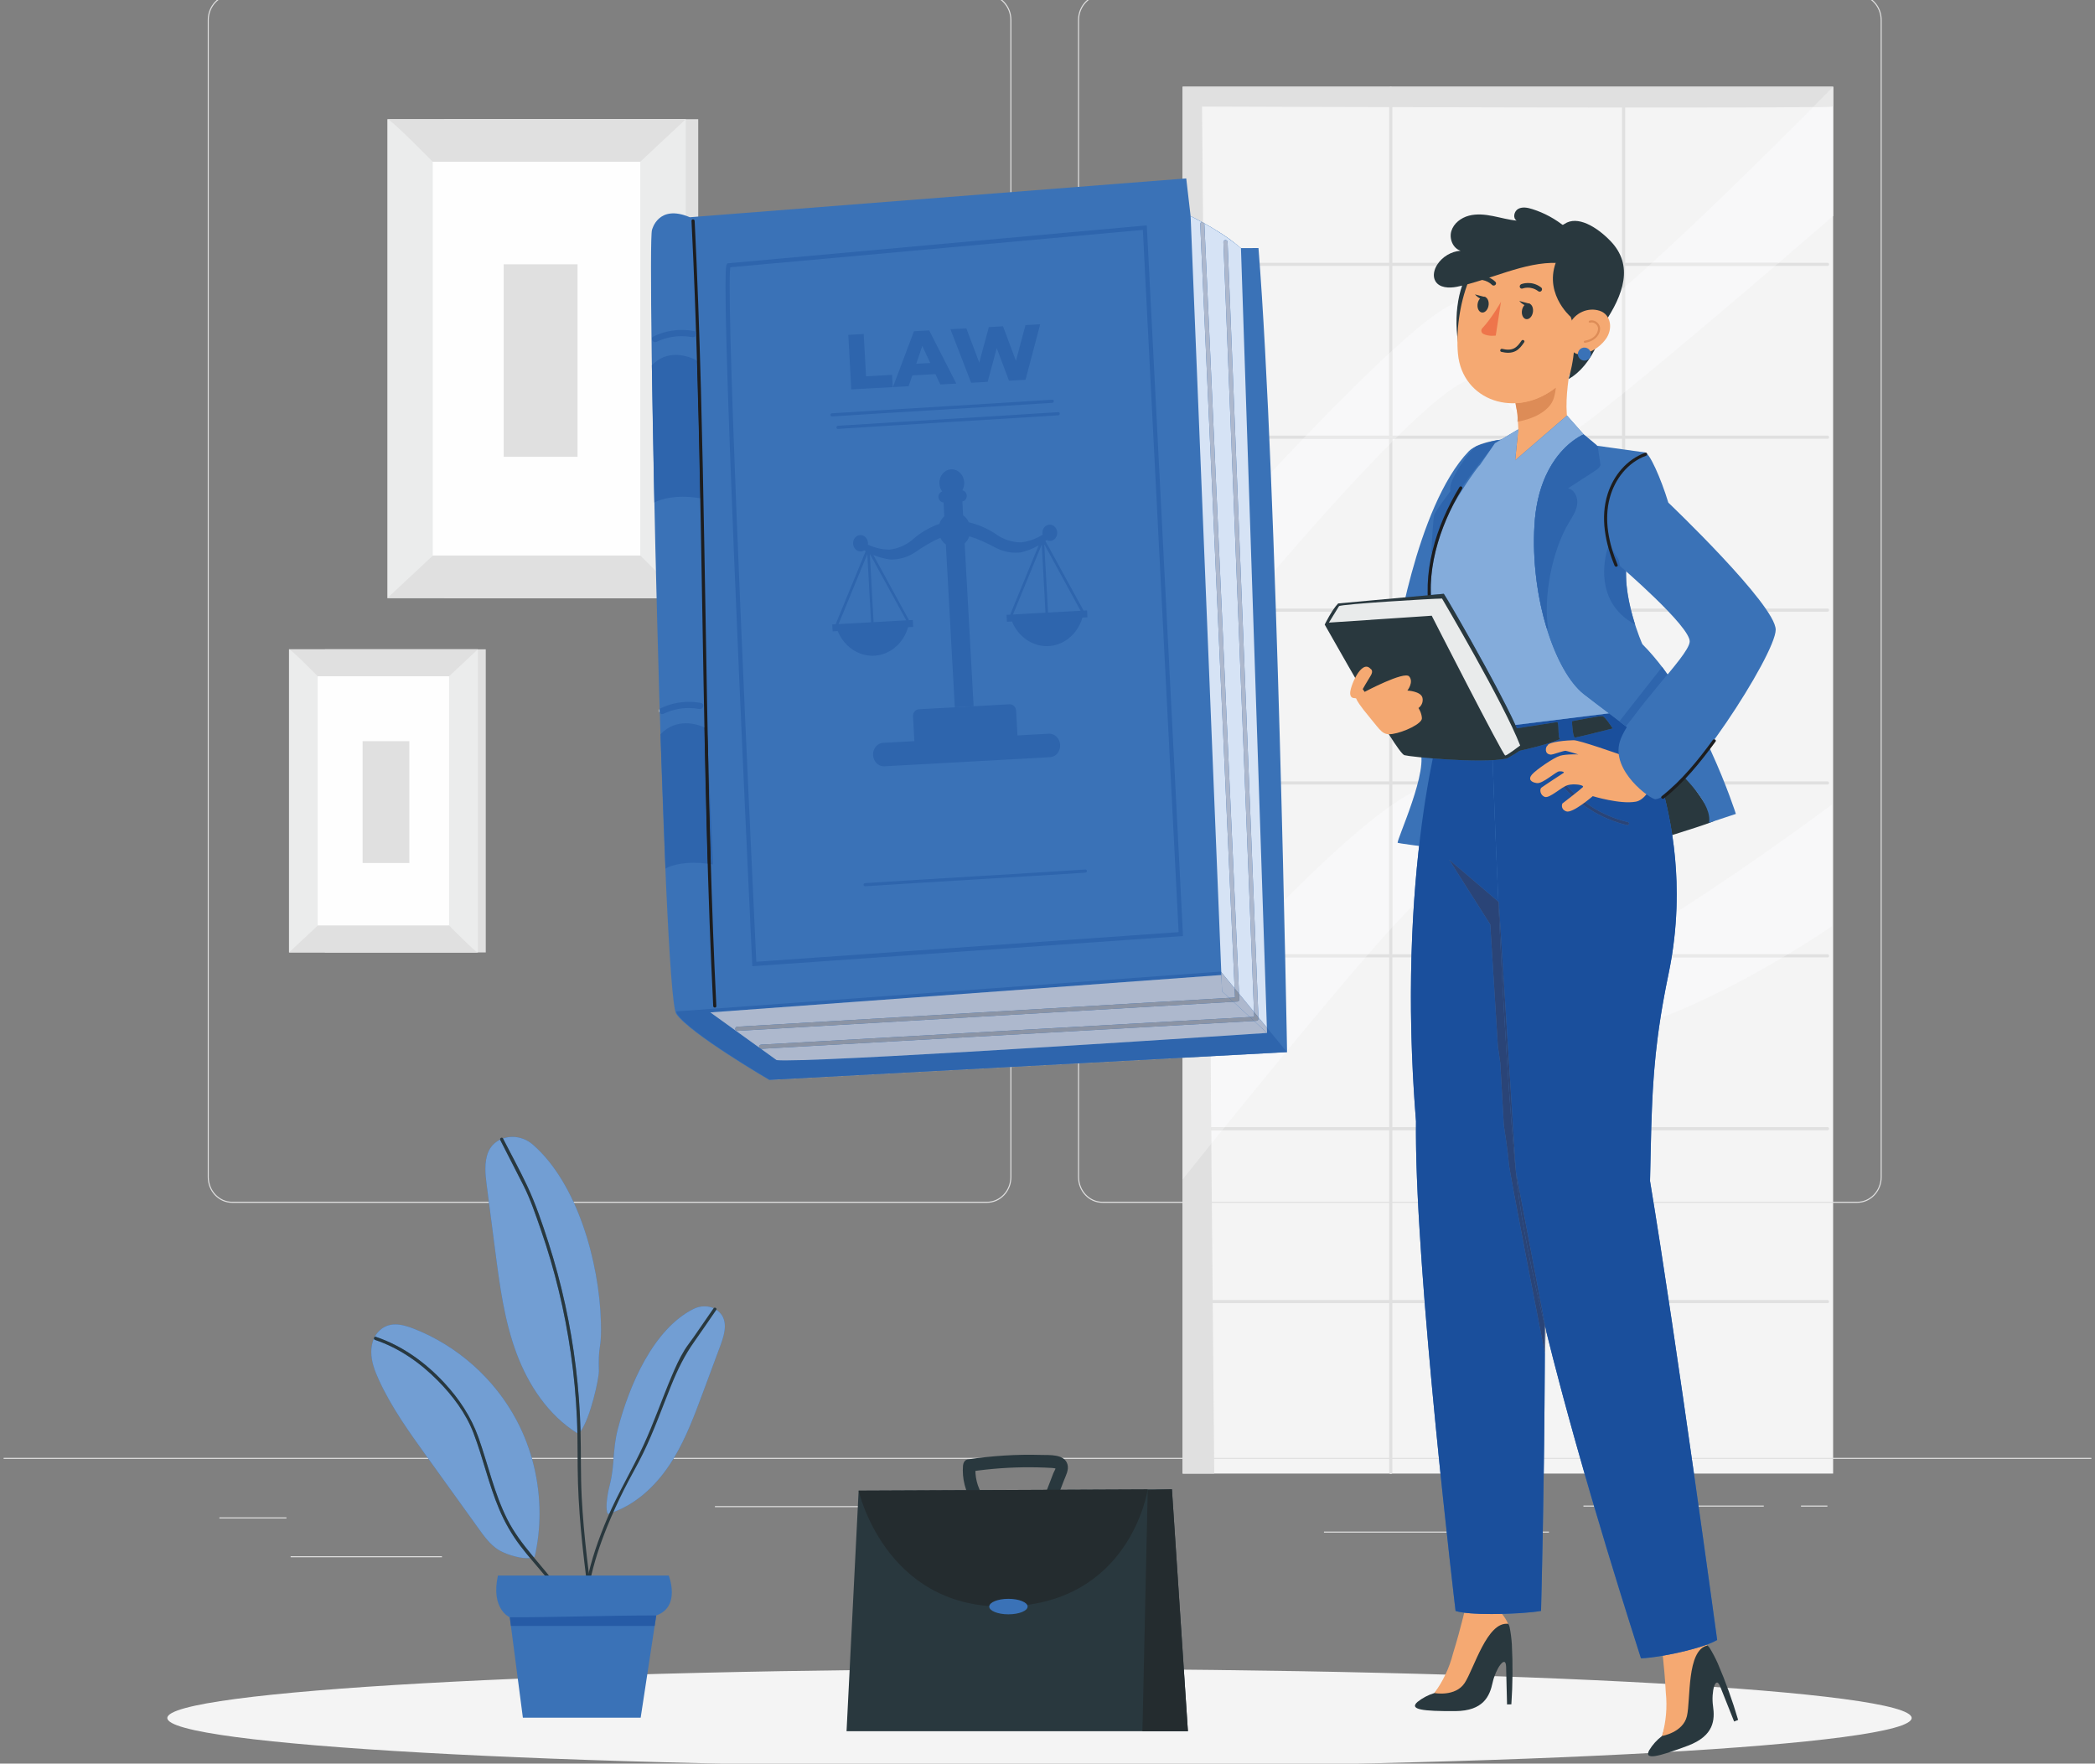 <?xml version="1.0" encoding="UTF-8"?>
<!DOCTYPE svg PUBLIC "-//W3C//DTD SVG 1.1//EN" "http://www.w3.org/Graphics/SVG/1.1/DTD/svg11.dtd">
<!-- Creator: CorelDRAW -->
<svg xmlns="http://www.w3.org/2000/svg" xml:space="preserve" width="100%" height="100%" version="1.1" shape-rendering="geometricPrecision" text-rendering="geometricPrecision" image-rendering="optimizeQuality" fill-rule="evenodd" clip-rule="evenodd"
viewBox="0 0 17700 14900"
 xmlns:xlink="http://www.w3.org/1999/xlink"
 xmlns:xodm="http://www.corel.com/coreldraw/odm/2003">
 <rect x="0" y="0" width="17700" height="14900" fill="#808080" stroke="none"/>
 <g id="Слой_x0020_1">
  <polygon fill="#E0E0E0" fill-rule="nonzero" points="3752.96,5053.02 5899.12,5053.02 5899.12,1007.01 3752.96,1007.01 "/>
  <polygon fill="#EBECEC" fill-rule="nonzero" points="3272.79,5053.02 5793.81,5053.02 5793.81,1007.01 3272.79,1007.01 "/>
  <polygon fill="#FEFEFE" fill-rule="nonzero" points="3655.98,4693.64 5409.42,4693.64 5409.42,1366.38 3655.98,1366.38 "/>
  <path fill="#E0E0E0" fill-rule="nonzero" d="M3272.79 1007.01c31.02,0 383.19,359.37 383.19,359.37l1753.45 0 384.39 -359.37 -2521.03 0z"/>
  <path fill="#E0E0E0" fill-rule="nonzero" d="M5793.82 5053.02c-31.05,0 -383.19,-359.38 -383.19,-359.38l-1753.45 0 -384.39 359.38 2521.03 0z"/>
  <polygon fill="#E0E0E0" fill-rule="nonzero" points="4255.53,3859.36 4879.56,3859.36 4879.56,2232.89 4255.53,2232.89 "/>
  <polygon fill="#E0E0E0" fill-rule="nonzero" points="2745.53,8046.87 4103.98,8046.87 4103.98,5485.86 2745.53,5485.86 "/>
  <polygon fill="#EBECEC" fill-rule="nonzero" points="2441.6,8046.87 4037.34,8046.87 4037.34,5485.86 2441.6,5485.86 "/>
  <polygon fill="#FEFEFE" fill-rule="nonzero" points="2684.13,7819.39 3794.02,7819.39 3794.02,5713.34 2684.13,5713.34 "/>
  <path fill="#E0E0E0" fill-rule="nonzero" d="M2441.6 5485.88c19.62,0 242.53,227.47 242.53,227.47l1109.89 0 243.31 -227.47 -1595.73 0z"/>
  <path fill="#E0E0E0" fill-rule="nonzero" d="M4037.33 8046.87c-19.65,0 -242.53,-227.48 -242.53,-227.48l-1109.91 0 -243.29 227.48 1595.73 0z"/>
  <polygon fill="#E0E0E0" fill-rule="nonzero" points="3063.64,7291.32 3458.64,7291.32 3458.64,6261.82 3063.64,6261.82 "/>
  <polygon fill="#F4F4F4" fill-rule="nonzero" points="9991.52,12449.67 15487.44,12449.67 15487.44,732.51 9991.52,732.51 "/>
  <path fill="#E0E0E0" fill-rule="nonzero" d="M11736.85 744.61c0,1525.27 0,3050.54 0,4575.78 0,1517.51 0,3034.98 0,4552.45 0,856.02 0,1712.03 0,2568.04 0,17.05 26.46,17.05 26.46,0 0,-1525.26 0,-3050.5 0,-4575.77 0,-1517.47 0,-3034.98 0,-4552.45 0,-856.02 0,-1712.03 0,-2568.05 0,-17.04 -26.46,-17.04 -26.46,0z"/>
  <path fill="#E0E0E0" fill-rule="nonzero" d="M13704.22 751.32c0,1529.53 0,3059.07 0,4588.61 0,1521.74 0,3043.45 0,4565.19 0,858.42 0,1716.84 0,2575.25 0,17 26.46,17.04 26.46,0 0,-1529.54 0,-3059.08 0,-4588.62 0,-1521.71 0,-3043.45 0,-4565.19 0,-858.42 0,-1716.8 0,-2575.24 0,-17.01 -26.46,-17.04 -26.46,0z"/>
  <path fill="#E0E0E0" fill-rule="nonzero" d="M10017.52 2246.71c704.28,0 1408.53,0 2112.82,0 704.25,0 1408.53,0 2112.79,0 399.09,0 798.19,0 1197.25,0 17.04,0 17.08,-26.46 0,-26.46 -704.25,0 -1408.53,0 -2112.78,0 -704.29,0 -1408.54,0 -2112.83,0 -399.09,0 -798.15,0 -1197.25,0 -17.04,0 -17.04,26.46 0,26.46z"/>
  <path fill="#E0E0E0" fill-rule="nonzero" d="M10017.52 3707.24c704.28,0 1408.53,0 2112.82,0 704.25,0 1408.53,0 2112.79,0 399.09,0 798.19,0 1197.25,0 17.04,0 17.08,-26.46 0,-26.46 -704.25,0 -1408.53,0 -2112.78,0 -704.29,0 -1408.54,0 -2112.83,0 -399.09,0 -798.15,0 -1197.25,0 -17.04,0 -17.04,26.46 0,26.46z"/>
  <path fill="#E0E0E0" fill-rule="nonzero" d="M10017.52 5167.78c704.28,0 1408.53,0 2112.82,0 704.25,0 1408.53,0 2112.79,0 399.09,0 798.19,0 1197.25,0 17.04,0 17.08,-26.46 0,-26.46 -704.25,0 -1408.53,0 -2112.78,0 -704.29,0 -1408.54,0 -2112.83,0 -399.09,0 -798.15,0 -1197.25,0 -17.04,0 -17.04,26.46 0,26.46z"/>
  <path fill="#E0E0E0" fill-rule="nonzero" d="M10017.52 6628.31c704.28,0 1408.53,0 2112.82,0 704.25,0 1408.53,0 2112.79,0 399.09,0 798.19,0 1197.25,0 17.04,0 17.08,-26.46 0,-26.46 -704.25,0 -1408.53,0 -2112.78,0 -704.29,0 -1408.54,0 -2112.83,0 -399.09,0 -798.15,0 -1197.25,0 -17.04,0 -17.04,26.46 0,26.46z"/>
  <path fill="#E0E0E0" fill-rule="nonzero" d="M10017.52 8088.85c704.28,0 1408.53,0 2112.82,0 704.25,0 1408.53,0 2112.79,0 399.09,0 798.19,0 1197.25,0 17.04,0 17.08,-26.46 0,-26.46 -704.25,0 -1408.53,0 -2112.78,0 -704.29,0 -1408.54,0 -2112.83,0 -399.09,0 -798.15,0 -1197.25,0 -17.04,0 -17.04,26.46 0,26.46z"/>
  <path fill="#E0E0E0" fill-rule="nonzero" d="M10017.52 9549.35c704.28,0 1408.53,0 2112.82,0 704.25,0 1408.53,0 2112.79,0 399.09,0 798.19,0 1197.25,0 17.04,0 17.08,-26.46 0,-26.46 -704.25,0 -1408.53,0 -2112.78,0 -704.29,0 -1408.54,0 -2112.83,0 -399.09,0 -798.15,0 -1197.25,0 -17.04,0 -17.04,26.46 0,26.46z"/>
  <path fill="#E0E0E0" fill-rule="nonzero" d="M10017.52 11009.88c704.28,0 1408.53,0 2112.82,0 704.25,0 1408.53,0 2112.79,0 399.09,0 798.19,0 1197.25,0 17.04,0 17.08,-26.46 0,-26.46 -704.25,0 -1408.53,0 -2112.78,0 -704.29,0 -1408.54,0 -2112.83,0 -399.09,0 -798.15,0 -1197.25,0 -17.04,0 -17.04,26.46 0,26.46z"/>
  <path fill="#E0E0E0" fill-rule="nonzero" d="M10258.82 12449.67l-103.26 -11549.24c0,0 5331.88,19.9 5331.88,-1.44 0,-106.93 0,-166.48 0,-166.48l-5495.92 0 0 11717.16 267.3 0z"/>
  <path fill="#F8F8F9" fill-rule="nonzero" d="M10768.09 4822.34c-9.81,-280 -20.25,-558.06 -31.36,-828.29 87.8,-93.49 179.31,-190.01 272.34,-286.81 242.61,0 485.18,0 727.78,0 0,16.76 0,33.62 0,50.38 -309.03,311.64 -661.7,707.74 -968.76,1064.72zm995.22 -1091.29c0,-7.97 0,-15.84 0,-23.81 7.94,0 15.91,0 23.88,0 -7.86,7.83 -15.94,15.88 -23.88,23.81zm50.62 -50.27c-16.86,0 -33.76,0 -50.62,0 0,-122.69 0,-245.39 0,-368.12 0,-117.41 0,-234.74 0,-352.14 148.1,-135.68 280.21,-246.81 383.19,-317.22 62.93,-43.04 120.26,-74.61 172.82,-96.7 -16.61,98.99 -18.17,204.68 -5.78,306.99 -1.06,47.02 0.42,92.18 4.23,134.34 7.9,87.2 35.98,162.91 78.6,225.03 -129.44,50.7 -339.27,228.29 -582.44,467.82zm-77.08 0c-174.06,0 -348.01,0 -522.08,0 -60.07,0 -120.15,0 -180.23,0 239.22,-248.35 486.48,-496.53 702.31,-695.92 0,231.98 0,463.94 0,695.92zm1597.13 -62.65l-94.9 -107.25 -0.56 0.53c-10.23,-106.61 1.73,-227.68 18.38,-342.76 2.36,-2.75 4.73,-5.46 7.02,-8.22 -6.77,26.43 -11.71,41.91 -11.71,41.91 91.01,-50.76 167.28,-141.42 222.81,-252.51 33.37,-20.64 64.81,-48.44 90.7,-83.47 42.41,-57.33 48.79,-131.38 19.4,-183.66 48.62,-77.71 87.81,-155.11 111.27,-230.96 2.61,-2.22 5.22,-4.52 7.83,-6.74 0,295.66 0,591.12 0,886.78 -136.52,110.35 -253.89,202.42 -338.42,264.05 -10.83,7.91 -21.41,15.31 -31.82,22.3zm-512.73 -100.19c-28.5,-36.62 -56.76,-75.32 -86.39,-112.89 15.03,1.34 30.23,2.01 45.58,2.01 7.34,0 14.74,-0.14 22.15,-0.46 2.4,9.7 4.62,19.41 6.67,29.11 1.31,7.76 2.89,15.48 4.55,23.35 3.49,19.83 6.07,39.51 7.44,58.88zm909.43 -207.57c0,-296.09 0,-592.18 0,-888.26 63.43,-55.07 129.75,-113.99 197.7,-175.4 104.95,0 209.83,0 314.75,0 251.49,0 502.99,0 754.48,0 -374.3,320.42 -888.58,756.92 -1266.93,1063.66zm1297.83 -1090.12c-356.94,0 -713.95,0 -1070.92,0 496.92,-451.1 1078.97,-1031.7 1360.41,-1315.76 108.66,-1.41 169.44,-3.21 169.44,-5.5l0 926.25c0,0 -189.54,164.25 -458.93,395.01z"/>
  <path fill="#E9E9E9" fill-rule="nonzero" d="M11736.85 3757.62c0,-16.76 0,-33.62 0,-50.38 8.82,0 17.64,0 26.46,0 0,7.97 0,15.84 0,23.81 -8.79,8.79 -17.6,17.64 -26.46,26.57zm26.46 -76.84c-8.82,0 -17.64,0 -26.46,0 0,-231.98 0,-463.94 0,-695.92 8.86,-8.15 17.71,-16.3 26.46,-24.34 0,117.4 0,234.73 0,352.14 0,122.73 0,245.43 0,368.12z"/>
  <path fill="#E9E9E9" fill-rule="nonzero" d="M13704.22 3331.78c0,-295.66 0,-591.12 0,-886.78 8.79,-7.58 17.57,-15.17 26.46,-22.89 0,296.08 0,592.17 0,888.26 -8.89,7.23 -17.71,14.35 -26.46,21.41z"/>
  <path fill="#E9E9E9" fill-rule="nonzero" d="M14997.61 2246.71c-251.49,0 -502.99,0 -754.48,0 -104.92,0 -209.8,0 -314.75,0 9.73,-8.79 19.43,-17.57 29.21,-26.46 356.97,0 713.98,0 1070.92,0 -10.23,8.75 -20.46,17.53 -30.9,26.46z"/>
  <path fill="#E9E9E9" fill-rule="nonzero" d="M11787.19 3707.24c-7.97,0 -15.94,0 -23.88,0 -8.82,0 -17.64,0 -26.46,0 -242.6,0 -485.17,0 -727.78,0 8.47,-8.78 16.97,-17.64 25.47,-26.46 60.08,0 120.16,0 180.23,0 174.07,0 348.02,0 522.08,0 8.82,0 17.64,0 26.46,0 16.86,0 33.76,0 50.62,0 -8.89,8.79 -17.78,17.54 -26.74,26.46z"/>
  <path fill="#E9E9E9" fill-rule="nonzero" d="M15318 904.49c106.05,-107.03 169.44,-171.98 169.44,-171.98 0,0 0,59.55 0,166.48l0 0c0,2.29 -60.78,4.09 -169.44,5.5z"/>
  <path fill="#F8F8F9" fill-rule="nonzero" d="M10233.91 9662.69l-1.02 -113.34c30.87,0 61.7,0 92.57,0 -32.35,40 -62.94,77.89 -91.55,113.34zm112.96 -139.8c-38.1,0 -76.16,0 -114.23,0l-5.36 -598.52 635.99 -34.15c-188.14,228.28 -368.8,450.25 -516.4,632.67zm526.98 -645.51c-1.06,-59.77 -6.38,-351.55 -15.77,-788.53 226.38,0 452.83,0 679.2,0 -201.61,232.44 -437.48,514.49 -663.43,788.53zm3154.82 -277.29c18.1,-115.99 40.54,-238.83 68.48,-372.88 9.7,-46.54 18.27,-92.71 25.78,-138.36 40.04,0 80.15,0 120.2,0 272.73,0 545.46,0 818.16,0 -277.18,164.6 -658.39,371.44 -1032.62,511.24z"/>
  <path fill="#F8F8F9" fill-rule="nonzero" d="M15105.56 8062.39c-326.18,0 -652.25,0 -978.39,0 19.01,-122.06 30.44,-240.74 35.63,-355.67 656.91,-416.56 1313.39,-908.58 1313.39,-908.58l0 1028.45c0,0 -145.91,100.65 -370.63,235.8z"/>
  <path fill="#F8F8F9" fill-rule="nonzero" d="M11560.29 8062.39c-115.15,0 -230.37,0 -345.52,0 -119.09,0 -238.19,0 -357.29,0 -2.96,-137.69 -6.31,-289.07 -10.09,-451.91 297.64,-300.11 623.36,-604.31 889.46,-793.26 0,348.55 0,697.09 0,1045.64 -54.36,60.11 -113.59,127.17 -176.56,199.53zm203.02 -228.71c0,-344.98 0,-689.96 0,-1034.98 71.01,-49.1 137.41,-89.36 197.48,-118.57 -62.9,213.22 -162.66,436.57 -151.66,440.91 6.14,2.43 81.71,13.19 180.42,26.52 -17.11,150.71 -32.39,316.27 -44.21,495.83 -48.68,46.89 -110.49,111.83 -182.03,190.29z"/>
  <path fill="#E9E9E9" fill-rule="nonzero" d="M11736.85 7862.86c0,-348.55 0,-697.09 0,-1045.64 8.89,-6.31 17.71,-12.48 26.46,-18.52 0,345.02 0,690 0,1034.98 -8.64,9.53 -17.53,19.26 -26.46,29.18z"/>
  <path fill="#E9E9E9" fill-rule="nonzero" d="M15061.29 8088.85c-272.7,0 -545.43,0 -818.16,0 -40.05,0 -80.16,0 -120.2,0 1.45,-8.86 2.86,-17.68 4.24,-26.46 326.14,0 652.21,0 978.39,0 -14.39,8.64 -29.24,17.53 -44.27,26.46zm-3524.01 0c-226.37,0 -452.82,0 -679.2,0 -0.21,-8.82 -0.39,-17.57 -0.6,-26.46 119.1,0 238.2,0 357.29,0 115.15,0 230.37,0 345.52,0 -7.59,8.71 -15.32,17.57 -23.01,26.46z"/>
  <path fill="#E9E9E9" fill-rule="nonzero" d="M10325.46 9549.35c-30.87,0 -61.7,0 -92.57,0l-0.25 -26.46c38.07,0 76.13,0 114.23,0 -7.23,8.92 -14.36,17.74 -21.41,26.46z"/>
  <path fill="#E9E9E9" fill-rule="nonzero" d="M9991.52 9964.46l0 -1027.47 235.76 -12.62 5.36 598.52 0.25 26.46 1.02 113.34c-148.2,183.73 -242.39,301.77 -242.39,301.77z"/>
  <path fill="#E0E0E0" fill-rule="nonzero" d="M9314.75 -39.47c-109.15,0 -197.98,93.48 -197.98,208.38l0 9775.9c0,114.94 88.83,208.42 197.98,208.42l6376.32 0c109.18,0 198.01,-93.48 198.01,-208.42l0 -9775.9c0,-114.9 -88.83,-208.38 -198.01,-208.38l-6376.32 0zm6376.32 10201.98l-6376.32 0c-114.02,0 -206.8,-97.65 -206.8,-217.7l0 -9775.9c0,-120.01 92.78,-217.66 206.8,-217.66l6376.32 0c114.05,0 206.83,97.65 206.83,217.66l0 9775.9c0,120.05 -92.78,217.7 -206.83,217.7z"/>
  <path fill="#E0E0E0" fill-rule="nonzero" d="M1961.88 -39.47c-109.16,0 -197.97,93.48 -197.97,208.38l0 9775.9c0,114.94 88.81,208.42 197.97,208.42l6376.34 0c109.15,0 197.98,-93.48 197.98,-208.42l0 -9775.9c0,-114.9 -88.83,-208.38 -197.98,-208.38l-6376.34 0zm6376.34 10201.98l-6376.34 0c-114.04,0 -206.79,-97.65 -206.79,-217.7l0 -9775.9c0,-120.01 92.75,-217.66 206.79,-217.66l6376.34 0c114.02,0 206.8,97.65 206.8,217.66l0 9775.9c0,120.05 -92.78,217.7 -206.8,217.7z"/>
  <polygon fill="#E0E0E0" fill-rule="nonzero" points="30.55,12325.71 17669.44,12325.71 17669.44,12316.89 30.55,12316.89 "/>
  <polygon fill="#E0E0E0" fill-rule="nonzero" points="1853.44,12828.94 2420.01,12828.94 2420.01,12820.12 1853.44,12820.12 "/>
  <polygon fill="#E0E0E0" fill-rule="nonzero" points="6040.2,12733.35 7928.62,12733.35 7928.62,12724.53 6040.2,12724.53 "/>
  <polygon fill="#E0E0E0" fill-rule="nonzero" points="2455.28,13156.68 3734.09,13156.68 3734.09,13147.86 2455.28,13147.86 "/>
  <polygon fill="#E0E0E0" fill-rule="nonzero" points="13377.97,12728.76 14901.63,12728.76 14901.63,12719.94 13377.97,12719.94 "/>
  <polygon fill="#E0E0E0" fill-rule="nonzero" points="15215.95,12728.76 15439.26,12728.76 15439.26,12719.94 15215.95,12719.94 "/>
  <polygon fill="#E0E0E0" fill-rule="nonzero" points="11185.81,12948.54 13086.92,12948.54 13086.92,12939.72 11185.81,12939.72 "/>
  <path fill="#F4F4F4" fill-rule="nonzero" d="M16150.88 14514.69c0,228.74 -3299.08,414.2 -7368.65,414.2 -4069.57,0 -7368.65,-185.46 -7368.65,-414.2 0,-228.74 3299.08,-414.15 7368.65,-414.15 4069.57,0 7368.65,185.41 7368.65,414.15z"/>
  <path fill="#3A72B7" fill-rule="nonzero" d="M5142.59 12787.91c-5.26,13.27 -22.51,-12.16 -17.04,-88.53 3.31,-46.15 13.23,-103.37 24.9,-148.14 46.08,-176.98 23.08,-299.26 69.15,-476.25 97.12,-372.89 301.06,-846.49 640.22,-1016.35 63.68,-31.86 141.25,-30.24 198.83,11.67 99.73,72.64 65.29,196.15 28.15,296.05 -49.67,133.64 -99.35,267.27 -149.02,400.9 -78.07,210.01 -157.19,422.13 -281.3,608.69 -124.11,186.5 -299.19,347.87 -513.89,411.96z"/>
  <path fill="#729ED3" fill-rule="nonzero" d="M5139.13 12791.26c-5.82,0 -14.64,-19.92 -14.64,-64.02 0,-8.39 0.32,-17.68 1.06,-27.86 3.31,-46.15 13.23,-103.37 24.9,-148.14 46.08,-176.98 23.08,-299.26 69.15,-476.25 97.12,-372.89 301.06,-846.49 640.22,-1016.35 28.96,-14.5 60.78,-22.05 92.32,-22.05 37.78,0 75.11,10.86 106.51,33.72 48.68,35.46 65.4,83.05 65.44,134.13 0,53.48 -18.28,110.81 -37.29,161.92 -49.67,133.64 -99.35,267.27 -149.02,400.9 -69.95,188.14 -140.75,378.01 -243.98,549.63 -1.76,2.96 -3.56,5.9 -5.36,8.82 -10.3,16.93 -20.95,33.69 -31.96,50.24 -124.11,186.5 -299.19,347.87 -513.89,411.96 -0.88,2.22 -2.08,3.35 -3.46,3.35z"/>
  <path fill="#29383E" fill-rule="nonzero" d="M4983.34 13367.74c32.42,-161.11 85.13,-317.85 146.65,-470.08 42.76,-105.83 90.49,-209.65 141.64,-311.67 52.32,-104.36 111.94,-204.93 162.92,-309.95 89.85,-184.93 158.64,-379 235.55,-569.42 53.87,-133.39 113.34,-255.62 196.6,-372.61 62.69,-88.16 123.08,-178.01 184.61,-266.94 9.7,-14.04 -13.23,-27.31 -22.86,-13.37 -56.45,81.63 -112.89,163.26 -169.37,244.89 -24.7,35.74 -52.35,69.18 -75.21,106.19 -43.68,70.84 -77.76,147.42 -110.07,223.94 -81.7,193.53 -150,392.58 -238.16,583.4 -95.64,207.03 -214.14,401.78 -303.6,612.13 -73.59,173 -137.09,351.86 -174.2,536.47 -3.35,16.62 22.15,23.75 25.5,7.02z"/>
  <path fill="#3A72B7" fill-rule="nonzero" d="M4517.68 13151.56c87.52,-385.97 32.03,-802.72 -153.46,-1152.31 -185.46,-349.64 -499.36,-629.29 -868.04,-773.26 -99.9,-39.01 -217.68,-68.12 -303.95,30.52 -20.51,23.42 -35.26,51.75 -43.82,81.7 -31.48,110.21 6.12,217.6 51.19,316.63 105.92,232.72 256.21,441.99 405.51,649.52 146.47,203.66 292.98,407.36 439.46,611.01 46.6,64.81 94.72,131.07 161.29,175.05 66.57,44 242,99.84 311.82,61.14z"/>
  <path fill="#729ED3" fill-rule="nonzero" d="M4453.44 13164.57c-82.31,-0.02 -196.71,-40.52 -247.58,-74.15 -66.57,-43.98 -114.69,-110.24 -161.29,-175.05 -146.48,-203.65 -292.99,-407.35 -439.46,-611.01 -149.3,-207.53 -299.59,-416.8 -405.51,-649.52 -33.44,-73.49 -62.78,-151.6 -62.81,-232.04 -0.01,-27.93 3.52,-56.15 11.62,-84.59 2.96,-10.33 6.66,-20.46 11.07,-30.3 0.17,5.11 2.95,10.12 9.1,12.2 202.43,68.09 381.82,193.44 531.04,344.75 124.5,126.21 236.89,275.23 300.64,442.02 81.03,211.98 128.97,435.26 217.63,644.56 46.1,108.86 104.07,210.51 175.22,304.97 27.45,36.38 56.13,71.76 85.3,106.72 -7.9,0.99 -16.26,1.44 -24.97,1.44zm54.96 -8.64c-83.4,-100.25 -163.44,-202.78 -222.96,-320.78 -110.56,-219.35 -161.78,-461.78 -243.8,-692 -61.53,-172.73 -162.95,-325.06 -287.23,-459.25 -159.11,-171.87 -355.6,-314.22 -578.78,-389.29 -1.55,-0.53 -3.01,-0.78 -4.36,-0.78 -2.16,0 -4.08,0.6 -5.71,1.63 7.38,-13.97 16.29,-27.1 26.67,-38.95 43.37,-49.57 94.67,-66.89 147.68,-66.89 52.45,0 106.58,16.97 156.27,36.37 368.68,143.97 682.58,423.62 868.04,773.26 127.88,241.05 193.99,513.99 194.03,786.76 0,122.87 -13.41,245.71 -40.57,365.55 -2.93,1.62 -6,3.07 -9.28,4.37z"/>
  <path fill="#3A72B7" fill-rule="nonzero" d="M4891.97 12109.63c90.6,-99.66 169.41,-465.42 167.71,-527.02 -6.73,-243.48 24.03,-168.45 17.29,-411.93 -14.18,-512.27 -201.68,-1176.27 -576.3,-1501.04 -72.32,-62.68 -175.01,-83.04 -263.31,-46.14 -152.75,63.85 -145.1,235.13 -126.82,376.34 24.37,188.28 48.78,376.59 73.16,564.87 38.31,295.91 77.4,594.89 182.49,874.15 105.1,279.23 283.92,541.08 543.25,688.66l-17.47 -17.89z"/>
  <path fill="#729ED3" fill-rule="nonzero" d="M4909.44 12127.52c-1.31,-0.75 -2.58,-1.49 -3.88,-2.22 0,-0.61 -0.04,-1.2 -0.04,-1.77l3.92 3.99zm-31.19 -18.52c-242.53,-150.32 -411.23,-402.24 -512.06,-670.14 -105.09,-279.26 -144.18,-578.24 -182.49,-874.15 -24.38,-188.28 -48.79,-376.59 -73.16,-564.87 -5.23,-40.28 -9.56,-83.01 -9.56,-124.95 -0.04,-101.25 25.18,-198.19 124.42,-245.99 0.25,0.81 0.6,1.66 1.02,2.54 64.53,126.29 129.01,252.59 193.54,378.92 61.31,120.08 105.3,252.2 149.5,379.37 58.57,168.6 108.91,340.05 150.99,513.47 85.83,353.87 137.48,715.89 153.99,1079.64 1.91,42.05 3.07,84.1 3.81,126.16zm26.57 -15.35c-0.04,-1.84 -0.08,-3.7 -0.15,-5.55 -9.56,-358.09 -53.09,-715.35 -129.54,-1065.31 -38.66,-177.09 -85.86,-352.32 -141.53,-524.79 -52.25,-161.85 -107.95,-326.88 -180.55,-480.94 -63.47,-134.62 -135.72,-265.71 -203.41,-398.29 26.03,-9.2 53.16,-13.65 80.18,-13.65 61.63,0 122.91,22.97 170.85,64.52 374.62,324.77 562.12,988.77 576.3,1501.04 0.67,24.23 0.95,45.33 0.95,63.89 0,149.22 -19.22,134.9 -19.22,284.12 0,18.56 0.31,39.66 0.98,63.92 0,0.64 0.04,1.34 0,2.08 0,64.11 -70.76,392.47 -154.86,508.96z"/>
  <path fill="#29383E" fill-rule="nonzero" d="M4875.46 14058.98c71.05,-220.45 -20.92,-451.42 -148.83,-631.72 -142.98,-201.48 -328.79,-369.22 -441.19,-592.11 -110.56,-219.35 -161.78,-461.78 -243.8,-692 -61.53,-172.73 -162.95,-325.06 -287.23,-459.25 -159.11,-171.87 -355.6,-314.22 -578.78,-389.29 -16.18,-5.47 -23.12,20.07 -7.05,25.5 202.43,68.09 381.82,193.44 531.04,344.75 124.5,126.21 236.89,275.23 300.64,442.02 81.03,211.98 128.97,435.26 217.63,644.56 46.1,108.86 104.07,210.51 175.22,304.97 68.9,91.41 145.73,176.36 218.34,264.74 164.85,200.54 325.15,461.91 238.47,730.8 -5.22,16.23 20.32,23.18 25.54,7.03z"/>
  <path fill="#29383E" fill-rule="nonzero" d="M5072.91 14129.33c-27.58,-326.68 -77.54,-650.72 -114.83,-976.29 -19.29,-168.59 -34.89,-337.65 -43.56,-507.14 -9.49,-185.96 -4.87,-371.8 -9.85,-557.8 -9.56,-358.09 -53.09,-715.35 -129.54,-1065.31 -38.66,-177.09 -85.86,-352.32 -141.53,-524.79 -52.25,-161.85 -107.95,-326.88 -180.55,-480.94 -63.57,-134.87 -135.96,-266.17 -203.77,-398.99 -7.76,-15.17 -30.58,-1.8 -22.86,13.37 64.53,126.29 129.01,252.59 193.54,378.92 61.31,120.08 105.3,252.2 149.5,379.37 58.57,168.6 108.91,340.05 150.99,513.47 85.83,353.87 137.48,715.89 153.99,1079.64 8.33,183.52 2.75,367.11 8.86,550.62 5.68,170.24 18.62,340.14 36.26,509.56 37.82,362.64 96.2,722.86 126.9,1086.31 1.41,16.82 27.86,17 26.45,0z"/>
  <path fill="#3A72B7" fill-rule="nonzero" d="M4207.02 13311.22l1442.86 0c0,0 105.31,263.32 -105.34,337.04l-131.65 863.61 -995.23 0 -110.59 -847.8c0,0 -163.23,-68.47 -100.05,-352.85z"/>
  <path fill="#B5B6B5" fill-rule="nonzero" d="M5531 13737.14l0 0 13.54 -88.88 0 0 -13.54 88.88zm-1214.41 0l0 0 -9.52 -73.07 0 0 9.52 73.07z"/>
  <path fill="#265BA6" fill-rule="nonzero" d="M5531 13737.14l-1214.41 0 -9.52 -73.07c405.73,0 831.78,-15.81 1237.47,-15.81l-13.54 88.88z"/>
  <path fill="#3A72B7" fill-rule="nonzero" d="M10022.07 1507.28l-4193.86 328.09c-267.93,-114.16 -319.51,106.85 -319.51,106.85 -44.2,107.14 91.58,6457.81 204.65,6623.9 113.06,166.05 784.54,557.49 784.54,557.49l4376.17 -234.84c0,0 -84.28,-4816.79 -241.54,-6793.09l-156.96 0.64c-93.83,-108.13 -416.38,-270.2 -416.38,-270.2l-37.11 -318.84z"/>
  <path fill="#3A72B7" fill-rule="nonzero" d="M10059.15 1826.12l265.64 6549.39 380.15 351.37 -220.52 -6630.6c-127.32,-106.57 -271.82,-193.5 -425.27,-270.16z"/>
  <path fill="#D6E3F5" fill-rule="nonzero" d="M10703.46 8682.15l-71.51 -87 -260.53 -6550.23c-0.35,-9.49 -8.18,-16.94 -17.6,-16.94 -0.25,0 -0.46,0 -0.7,0 -9.74,0.39 -17.33,8.61 -16.94,18.35l0 0 258.66 6503.67 -126.61 -154.1 -292.7 -6503.84c-0.07,-1.84 -0.46,-3.6 -1.06,-5.22 110.59,61.45 215.05,130 309.95,209.44l219.04 6585.87zm-272.59 -331.68l-112.68 -137.09 -259.04 -6387.26c32.1,16.02 63.78,32.49 94.96,49.5 -8.22,1.8 -14.21,9.31 -13.83,18.03l290.59 6456.82z"/>
  <path fill="#1D1D1E" fill-rule="nonzero" d="M5842.36 1866.27c42.93,858.06 62.65,1717.11 78.63,2576.02 16.3,876.83 27.87,1753.76 51.54,2630.45 12.88,475.86 29.39,951.65 53.17,1427.13 0.84,16.93 27.3,17.04 26.45,0 -42.93,-858.06 -62.65,-1717.11 -78.59,-2576.02 -16.34,-876.83 -27.87,-1753.77 -51.58,-2630.45 -12.84,-475.87 -29.35,-951.69 -53.16,-1427.13 -0.85,-16.93 -27.31,-17.07 -26.46,0z"/>
  <path fill="#2E65AD" fill-rule="nonzero" d="M6356.21 8163.28l-0.84 -18.02c0,-0.25 -225.96,-4716.75 -225.96,-5719.2 0,-48.44 0.53,-88.23 1.63,-118.64 1.19,-30.59 2.68,-50.94 5.53,-63.78 1.06,-3.85 1.59,-7.02 4.87,-12l0 0 4.69 -6.74 3542.78 -320.85 305.89 6004.1 -3638.59 255.13zm-186.4 -5905.11c-0.15,0.85 -0.25,1.73 -0.36,2.68 -1.02,8.29 -1.94,20.43 -2.64,35.74 -1.45,30.69 -2.12,74.43 -2.12,129.47 -0.03,874.82 172.97,4596.52 216.22,5512.89 4.37,93.24 7.44,157.38 8.82,186.62l3568.06 -250.19 -302.26 -5932.91 -3485.72 315.7z"/>
  <polygon fill="#2E65AD" fill-rule="nonzero" points="7192.33,3289.73 7166.97,2829 7297.28,2821.8 7316.97,3179.2 7536.78,3167.14 7542.5,3270.47 "/>
  <path fill="#2E65AD" fill-rule="nonzero" d="M7543.88 3270.36l178.01 -471.91 128.34 -7.02 229.44 449.44 -135.6 7.48 -41.1 -87.53 -194.88 10.76 -31.22 91.48 -132.99 7.3zm248.24 -347.7l-51.11 150.71 118.46 -6.53 -67.35 -144.18z"/>
  <polygon fill="#2E65AD" fill-rule="nonzero" points="8204.84,3233.99 8030.07,2781.52 8164.31,2774.07 8273.31,3063.17 8354.56,2763.63 8474.33,2757.03 8583.51,3048.75 8663.87,2746.59 8788.3,2739.75 8664.26,3208.66 8524.74,3216.39 8421.09,2940.87 8344.4,3226.3 "/>
  <path fill="#2E65AD" fill-rule="nonzero" d="M8066.9 5975.11l-75.7 -1375.24c-19.33,-13.82 -35.35,-32.84 -46.29,-55.45 -73.83,29.49 -146.89,76.2 -209.41,119.2 -61.56,41.66 -132.57,63.68 -205.17,63.68 -1.94,0 -3.88,-0.04 -5.82,-0.04 -50.13,-5.75 -99.06,-19.26 -146.05,-38.7l298.59 546.35 0.67 5.15 34.22 -1.87 3.21 58.21 -42.97 2.33c-42.72,147.78 -166.76,241.51 -301.02,241.51 -32.95,0 -66.57,-5.68 -99.74,-17.57 -86.14,-30.94 -156.7,-100.4 -194.16,-191.17l-42.44 2.33 -3.21 -58.17 30.55 -1.7 0.07 -5.22 251.67 -611.89c-3.99,-2.3 -7.87,-4.8 -11.78,-7.16 -8.29,5.22 -17.68,8.71 -27.94,9.27 -1.06,0.07 -2.12,0.11 -3.21,0.11 -33.34,0 -61.46,-28.75 -63.5,-65.76 -2.09,-38.2 24.37,-70.69 59.09,-72.6 1.27,-0.11 2.5,-0.14 3.7,-0.14 32.84,0 60.68,28.15 62.97,64.66l0.04 1.13c0.28,5.08 0,9.99 -0.67,14.82 57.53,27.34 119.59,41.98 182.56,42.23 79.13,-8.93 153.63,-44.07 213.68,-100.79 63.07,-51.37 133.28,-90.63 207.61,-117.02 8.18,-25.47 22.86,-47.48 41.62,-64.31l-6.38 -116.06c-22.54,-1.17 -41.35,-20.15 -43,-45.3 -0.99,-22.68 12.7,-41.49 31.67,-47.55 -13.51,-18.28 -22.33,-40.96 -23.74,-66.15 -3.49,-63.64 40.61,-117.83 98.5,-121 1.8,-0.11 3.56,-0.14 5.33,-0.14 55.59,0 102.44,47.9 105.83,109.6 1.37,25.05 -4.8,48.48 -16.12,68.05 20.07,3.39 36.26,20.92 37.53,44.03 1.41,25.08 -15.06,46.07 -37.18,49.74l6.38 116.24c20.43,14.71 37.29,35.07 48.12,59.55 76.49,18.13 150.29,49.36 218.44,93.21 65.73,49.77 143.48,76.51 222.92,76.69 64.74,-7.44 126.9,-29.85 182.64,-65.3 -0.85,-3.77 -1.56,-7.65 -1.8,-11.68l-0.04 -0.56c-2.11,-37.89 24.13,-70.1 58.6,-72 1.06,-0.07 2.12,-0.11 3.17,-0.11 32.88,0 60.65,28.19 62.94,64.67 2.36,37.81 -23.64,70.3 -58.07,72.53 -1.13,0.07 -2.29,0.1 -3.42,0.1 -9.95,0 -19.33,-2.75 -27.83,-7.34 -3.43,2.65 -6.85,5.37 -10.34,7.94l319.79 583.25 0.67 5.15 31.61 -1.73 3.21 58.21 -42.47 2.33c-42.97,147.67 -167.08,241.23 -301.31,241.23 -33.23,0 -67.1,-5.75 -100.51,-17.82 -85.79,-31.04 -156.1,-100.26 -193.6,-190.64l-42.48 2.33 -3.21 -58.17 32.6 -1.8 0.14 -5.22 238.59 -580.11c-46.78,26.63 -96.42,47.13 -148.45,59.09 -15.1,1.94 -30.2,2.89 -45.33,2.89 -59.02,0 -117.62,-14.6 -171.38,-42.97 -66.93,-35.73 -144.43,-73.97 -220.81,-95.25 -8.32,23.36 -21.91,43.68 -39.3,59.45l75.74 1375.69 -158.82 8.75zm-739.38 -1293.04l-242.86 590.66 274.54 -15.14 -31.68 -575.52zm21.41 -2.36l31.75 576.72 276.08 -15.21 -307.83 -561.51zm1452.49 -78.78l-242.85 590.66 274.53 -15.14 -31.68 -575.52zm21.42 -2.29l31.75 576.65 275.06 -15.17 -306.81 -561.48z"/>
  <path fill="#2E65AD" fill-rule="nonzero" d="M7467.32 6474.32c-47.8,0 -88.09,-41.2 -91.01,-94.22 -3.04,-54.75 34.89,-101.32 84.7,-104.07l264.16 -14.54 -7.34 -133.1 -3.56 -65.12 -0.57 -10.34c-1.76,-31.82 20.29,-58.91 49.25,-60.5l766.3 -42.19c0.89,-0.07 1.77,-0.07 2.65,-0.07 27.8,0 51.22,23.95 52.92,54.78l0.6 10.37 3.56 65.13 7.34 133.06 264.69 -14.56c1.55,-0.08 3.07,-0.15 4.58,-0.15 47.8,0 88.13,41.24 91.02,94.27 3.03,54.75 -34.89,101.31 -84.7,104.07l-1400 77.08c-1.55,0.07 -3.07,0.1 -4.59,0.1z"/>
  <path fill="#2E65AD" fill-rule="nonzero" d="M7028.26 3518.36c-15.99,0 -15.53,-25.4 1.02,-26.49 620.32,-39.86 1240.89,-75 1861.22,-114.86 0.35,-0.04 0.67,-0.04 0.99,-0.04 16.01,0 15.55,25.4 -0.99,26.49 -620.33,39.87 -1240.9,75 -1861.22,114.9 -0.35,0 -0.67,0 -1.02,0z"/>
  <path fill="#2E65AD" fill-rule="nonzero" d="M7078.74 3623.67c-16.02,0 -15.56,-25.44 1.02,-26.5 620.29,-39.86 1240.9,-75.03 1861.19,-114.9 0.35,-0.03 0.7,-0.03 1.02,-0.03 16.01,0 15.56,25.43 -1.02,26.49 -620.29,39.87 -1240.9,75.04 -1861.19,114.9 -0.35,0 -0.7,0.04 -1.02,0.04z"/>
  <path fill="#2E65AD" fill-rule="nonzero" d="M7308.04 7487.68c-15.98,0 -15.55,-25.44 1.03,-26.5 620.29,-39.9 1240.89,-75.03 1861.18,-114.9 0.35,-0.03 0.71,-0.03 1.02,-0.03 16.02,0 15.56,25.43 -1.02,26.49 -620.29,39.87 -1240.89,75 -1861.18,114.9 -0.36,0 -0.67,0.04 -1.03,0.04z"/>
  <path fill="#C5C5C5" fill-rule="nonzero" d="M10174.47 1886.84c-3.39,-1.91 -6.77,-3.78 -10.16,-5.65l-0.04 -4.8c4.7,1.84 8.47,5.65 10.2,10.45z"/>
  <path fill="#B5B6B5" fill-rule="nonzero" d="M10164.31 1881.19c-3.39,-1.87 -6.77,-3.7 -10.2,-5.57 0.99,-0.21 1.98,-0.32 3,-0.39 0.28,0 0.53,0 0.81,0 2.23,0 4.38,0.42 6.35,1.16l0.04 4.8z"/>
  <path fill="#ADB8CD" fill-rule="nonzero" d="M10468.23 8395.9l-37.36 -45.43 -290.59 -6456.82c-0.38,-8.72 5.61,-16.23 13.83,-18.03 6.81,3.7 13.62,7.44 20.36,11.22 0.6,1.62 0.99,3.38 1.06,5.22l292.7 6503.84z"/>
  <path fill="#ADB8CD" fill-rule="nonzero" d="M10631.95 8595.15l-37.11 -45.15 -258.66 -6503.67 0 0c-0.39,-9.74 7.2,-17.96 16.94,-18.35 0.24,0 0.45,0 0.7,0 9.42,0 17.25,7.45 17.6,16.94l260.53 6550.23z"/>
  <path fill="#CCCCCB" fill-rule="nonzero" d="M6505.51 9124.07c0,0 -0.46,-0.28 -1.34,-0.81l2032.03 -109.04 0 0.88 -2030.69 108.97zm2039.51 -109.43l0 -0.88 562.93 -30.2 0 0.85 -562.93 30.23zm571.75 -30.69l0 -0.88 874.75 -46.96 0 0.88 -874.75 46.96z"/>
  <path fill="#C5C5C5" fill-rule="nonzero" d="M10863.27 8890.22c0.21,-0.29 0.53,-0.64 0.74,-0.92l9.28 -0.49 0.7 0.84 -10.72 0.57z"/>
  <path fill="#C8C8C9" fill-rule="nonzero" d="M10227.28 8924.37l0 -0.89 636.73 -34.18c-0.21,0.28 -0.53,0.63 -0.74,0.92l-635.99 34.15z"/>
  <polygon fill="#BBBBBB" fill-rule="nonzero" points="9991.52,8936.99 9991.52,8936.11 10227.28,8923.48 10227.28,8924.37 "/>
  <polygon fill="#B5B6B5" fill-rule="nonzero" points="9107.95,8984.41 9107.95,8983.56 9116.77,8983.07 9116.77,8983.95 "/>
  <polygon fill="#B5B6B5" fill-rule="nonzero" points="8536.2,9015.1 8536.2,9014.22 8545.02,9013.76 8545.02,9014.64 "/>
  <path fill="#2E65AD" fill-rule="nonzero" d="M6504.17 9123.26c-33.59,-19.61 -673.07,-395 -783.17,-556.68 -2.54,-3.74 -5.08,-11.61 -7.65,-21.42l4600.85 -336.65 3.99 4.87 0.99 24.16 -4317.61 315.91 413.2 297.5c2.54,5.33 7.7,9.14 13.76,9.88l132.68 95.53c15.42,1.59 41.07,2.33 75.74,2.33 613.87,0 4067.99,-231.81 4067.99,-231.81l0 0 -1.48 -44.73 169.83 206.66 -9.28 0.49 -636.73 34.18 -235.76 12.63 -874.75 46.96 -8.82 0.49 -562.93 30.2 -8.82 0.46 -2032.03 109.04z"/>
  <path fill="#ADB8CD" fill-rule="nonzero" d="M6636.95 8958.69c-34.67,0 -60.32,-0.74 -75.74,-2.33l-132.68 -95.53c0.71,0.11 1.41,0.14 2.12,0.14 0.35,0 0.71,0 1.02,-0.03l4163.84 -235.24 109.43 101.18c0,0 -3454.12,231.81 -4067.99,231.81zm-222.18 -107.74l-413.2 -297.5 4317.61 -315.91 5.61 137.97 59.51 55.04 -4155.62 243.73c-9.7,0.6 -17.14,8.93 -16.54,18.66 0.53,9.39 8.29,16.62 17.57,16.62 0.35,0 0.7,-0.04 1.06,-0.04l4189.48 -245.74 139.2 128.62 -4129.75 233.33c-9.74,0.53 -17.18,8.85 -16.62,18.59 0.14,2.36 0.74,4.59 1.69,6.63z"/>
  <path fill="#ADB8CD" fill-rule="nonzero" d="M10704.94 8726.88l-109.43 -101.18 20.25 -1.13c9.63,-0.56 17,-8.71 16.65,-18.3l-0.46 -11.12 71.51 87 1.48 44.73zm-145.49 -134.48l-139.2 -128.62 33.51 -1.98c9.63,-0.56 17.04,-8.78 16.58,-18.41l-2.11 -47.49 126.61 154.1 1.62 40.32 -37.01 2.08zm-175.15 -161.85l-59.51 -55.04 -6.6 -162.13 112.68 137.09 3.45 77.15 -50.02 2.93z"/>
  <path fill="#8B94A5" fill-rule="nonzero" d="M6229.71 8709.56c-9.28,0 -17.04,-7.23 -17.57,-16.62 -0.6,-9.73 6.84,-18.06 16.54,-18.66l4155.62 -243.73 35.95 33.23 -4189.48 245.74c-0.36,0 -0.71,0.04 -1.06,0.04z"/>
  <path fill="#8B94A5" fill-rule="nonzero" d="M10420.25 8463.78l-35.95 -33.23 50.02 -2.93 -3.45 -77.15 37.36 45.43 2.11 47.49c0.46,9.63 -6.95,17.85 -16.58,18.41l-33.51 1.98z"/>
  <path fill="#1B539F" fill-rule="nonzero" d="M6428.53 8860.83c-6.06,-0.74 -11.22,-4.55 -13.76,-9.88l13.76 9.88z"/>
  <path fill="#8B94A5" fill-rule="nonzero" d="M6430.65 8860.97c-0.71,0 -1.41,-0.03 -2.12,-0.14l-13.76 -9.88c-0.95,-2.04 -1.55,-4.27 -1.69,-6.63 -0.56,-9.74 6.88,-18.06 16.62,-18.59l4129.75 -233.33 36.06 33.3 -4163.84 235.24c-0.31,0.03 -0.67,0.03 -1.02,0.03z"/>
  <path fill="#8B94A5" fill-rule="nonzero" d="M10595.51 8625.7l-36.06 -33.3 37.01 -2.08 -1.62 -40.32 37.11 45.15 0.46 11.12c0.35,9.59 -7.02,17.74 -16.65,18.3l-20.25 1.13z"/>
  <path fill="#2E65AD" fill-rule="nonzero" d="M5528.53 4245.93l-21.21 -1159.79c64.07,-66.96 136.46,-87.7 201.58,-87.7 81.39,0 151.48,32.38 179.71,47.52 11.64,387.81 20.35,775.58 27.94,1163.49 -55.53,-8.85 -104.85,-12.34 -148.21,-12.34 -161.99,0 -239.81,48.82 -239.81,48.82z"/>
  <path fill="#1D1D1E" fill-rule="nonzero" d="M5929.81 4211.64c-4.44,-0.77 -8.89,-1.51 -13.26,-2.19 -7.59,-387.91 -16.3,-775.68 -27.94,-1163.49 8.6,4.58 13.33,7.58 13.33,7.58l27.87 1158.1z"/>
  <path fill="#2E65AD" fill-rule="nonzero" d="M5622.54 7338.06l-42.47 -1134.63c68.51,-71.65 146.47,-92.89 214.8,-92.89 67.74,0 126.02,20.88 156.39,34.22 6.07,309.31 12.91,618.7 21.27,927.98 2.01,74.75 4.13,149.51 6.35,224.26 -42.79,-5.5 -81.6,-7.76 -116.49,-7.76 -162.03,0 -239.85,48.82 -239.85,48.82zm401.29 -34.29c-6.25,-1.09 -12.42,-2.08 -18.52,-3.03 -9.53,-320.39 -17.08,-640.96 -23.68,-961.42l42.2 964.45z"/>
  <path fill="#1D1D1E" fill-rule="nonzero" d="M6005.31 7300.74c-8.97,-1.38 -17.78,-2.61 -26.43,-3.74 -2.22,-74.75 -4.34,-149.51 -6.35,-224.26 -8.36,-309.28 -15.2,-618.67 -21.27,-927.98 14.25,6.28 22.33,10.86 22.33,10.86l8.04 183.7c6.6,320.46 14.15,641.03 23.68,961.42z"/>
  <path fill="#CCCCCB" fill-rule="nonzero" d="M5574.46 6023.65c-8.89,-9.77 -11.4,-24.94 -1.06,-34.57 0.35,11.43 0.71,23.18 1.06,34.57z"/>
  <path fill="#2E65AD" fill-rule="nonzero" d="M5594.81 6033.1c-8.08,0 -15.27,-3.84 -20.35,-9.45 -0.35,-11.39 -0.71,-23.14 -1.06,-34.57 1.87,-1.7 4.13,-3.25 6.81,-4.55 75.49,-36.34 157.23,-54.86 239.78,-54.86 34.22,0 68.58,3.17 102.69,9.6 31.54,5.92 20.71,51.54 -8.53,51.54 -1.77,0 -3.64,-0.18 -5.54,-0.53 -29.46,-5.54 -59.34,-8.26 -89.25,-8.26 -73.21,0 -146.34,16.37 -212.41,48.19 -4.16,2.01 -8.26,2.89 -12.14,2.89z"/>
  <path fill="#2E65AD" fill-rule="nonzero" d="M5535.65 2890.91c-24.66,-0.03 -41.06,-35.84 -14.57,-48.57 75.5,-36.38 157.2,-54.86 239.79,-54.86 34.18,0 68.54,3.17 102.65,9.56 9.56,1.8 15.24,7.27 17.68,13.97 0.17,5.18 0.35,10.37 0.53,15.56 -2.93,11.57 -12.7,22.04 -26.71,22.04 -1.8,0 -3.63,-0.17 -5.57,-0.52 -29.42,-5.54 -59.34,-8.26 -89.22,-8.26 -73.2,0 -146.37,16.37 -212.44,48.19 -4.16,1.98 -8.26,2.89 -12.14,2.89z"/>
  <path fill="#1D1D1E" fill-rule="nonzero" d="M5881.73 2826.57c-0.18,-5.19 -0.36,-10.38 -0.53,-15.56 1.76,4.8 1.87,10.3 0.53,15.56z"/>
  <path fill="#29383E" fill-rule="nonzero" d="M8306.79 12641.02c-50.97,-78.6 -72.49,-166.37 -64.73,-259.64 -12.95,17 -25.9,34.01 -38.84,51 166.4,-24.72 334.71,-36.54 502.95,-35.91 40.11,0.18 80.22,1.03 120.3,2.62 20,0.81 40.07,1.63 60.08,2.92 8.15,0.49 15.94,1.31 23.92,2.71 5.11,0.88 9.52,5.9 8.18,0.25 0.56,2.44 -17.14,36.09 -19.44,42.06 -7.23,18.8 -14.46,37.57 -21.66,56.38 -16.26,42.29 -32.52,84.59 -48.75,126.89 -24.45,63.63 77.82,91.19 102.06,28.15 18.94,-49.36 37.88,-98.71 56.86,-148.06 16.2,-42.12 44.14,-91.02 31.37,-137.48 -24.77,-90.21 -151.63,-78.53 -222.71,-80.72 -207.97,-6.35 -415.57,7.55 -621.31,38.13 -24.03,3.61 -37.08,29.78 -38.85,51.06 -9.17,110.13 19.09,220.38 79.2,313.05 36.9,56.98 128.59,3.95 91.37,-53.41z"/>
  <polygon fill="#29383E" fill-rule="nonzero" points="10036.32,14626.2 7152.26,14626.2 7254.42,12593.96 9901.17,12582.24 "/>
  <polygon fill="#242C2F" fill-rule="nonzero" points="10036.32,14626.2 9651.9,14626.2 9696.91,12589.79 9901.17,12582.24 "/>
  <path fill="#B5B6B5" fill-rule="nonzero" d="M7254.42 12593.96l909.18 -4.35c0.04,0.12 0.07,0.23 0.11,0.32l-909.29 4.03zm1023.73 -4.51c-0.04,-0.15 -0.11,-0.25 -0.18,-0.4l567.73 -2.71c-0.11,0.18 -0.18,0.38 -0.25,0.6l-567.3 2.51zm680.36 -3.05c0.07,-0.2 0.15,-0.41 0.25,-0.63l738.15 -3.53c0,0 -0.07,0.32 -0.14,0.92l-738.26 3.24z"/>
  <path fill="#242C2F" fill-rule="nonzero" d="M8163.71 12589.93c-0.04,-0.09 -0.07,-0.2 -0.11,-0.32l114.37 -0.56c0.07,0.15 0.14,0.25 0.18,0.4l-114.44 0.48zm681.74 -2.99c0.07,-0.22 0.14,-0.42 0.25,-0.6l113.06 -0.57c-0.1,0.22 -0.18,0.43 -0.25,0.63l-113.06 0.54z"/>
  <path fill="#242C2F" fill-rule="nonzero" d="M8468.08 13573.34c-994.05,-0.04 -1213.66,-979.38 -1213.66,-979.38l0 0 909.29 -4.03 114.44 -0.48 567.3 -2.51 113.06 -0.54 738.26 -3.24c-5.15,33 -158.01,955.54 -1177.36,989.34 -17.36,0.57 -34.43,0.84 -51.33,0.84z"/>
  <path fill="#3A72B7" fill-rule="nonzero" d="M8681.97 13573.34c0,36.2 -72.56,65.51 -162.1,65.51 -89.53,0 -162.1,-29.31 -162.1,-65.51 0,-36.16 72.57,-65.47 162.1,-65.47 89.54,0 162.1,29.31 162.1,65.47z"/>
  <path fill="#3A72B7" fill-rule="nonzero" d="M12788.38 3699.94c0,0 -293.06,22.86 -378.5,111.72 -451.63,469.69 -629.6,1712.07 -629.6,1712.07 0,0 110.66,652.36 209.44,804.61 98.81,152.23 -199.21,785.32 -180.59,792.7 18.63,7.37 679.31,91.72 679.31,91.72l-77.85 -1796.84 350.41 -1537.79 27.38 -178.19z"/>
  <path fill="#C5C5C5" fill-rule="nonzero" d="M12470.56 3771.13c51.54,-34.04 155.29,-49.43 184.47,-53.2 -60.86,11.04 -131.13,28.01 -184.47,53.2z"/>
  <path fill="#2E65AD" fill-rule="nonzero" d="M12090.02 4705.85c8,-145.03 19.96,-337.65 28.22,-359.06 13.44,-34.75 136.66,-198.65 136.66,-198.65 -31.71,-70.06 154.98,-336.48 215.06,-376.62 0.21,-0.14 0.39,-0.29 0.6,-0.39 53.34,-25.19 123.61,-42.16 184.47,-53.2 5,-0.64 7.79,-0.95 7.79,-0.95 0,0 -5.57,6.35 -15.63,18.06l-17.04 10.19 -38.1 55.25c-61.13,73.87 -153.17,189.05 -240.13,313.72 -2.72,-3.03 -6.81,-4.97 -10.94,-4.97 -4.02,0 -8.04,1.84 -10.72,6.28 -98.46,162.81 -178.51,341.56 -224.97,527.3 -6.24,21.66 -11.43,42.75 -15.27,63.04z"/>
  <path fill="#29383E" fill-rule="nonzero" d="M14485.55 6932.58c7.2,18.56 -1058.96,337.4 -1079.74,336.13 -20.75,-1.27 -271.75,-1301.43 -258.8,-1297.34 12.98,4.09 441.11,-191.28 459.49,-195.02 18.35,-3.74 790.65,927.21 879.05,1156.23z"/>
  <path fill="#29383E" fill-rule="nonzero" d="M13933.39 14787.39c28.25,-46.71 65.08,-87.63 108.55,-120.64 0,0 94.47,-195.8 11.74,-655.96l171.88 -116.38c60.6,-39.62 139.52,-36.97 197.34,6.56 8.36,5.54 15.49,12.73 20.96,21.12 26,42.31 49.17,86.3 69.28,131.7 66.78,155.48 124.14,314.78 171.84,477.1l-33.94 13.51 -117.65 -295.74c-40.07,-100.79 -77.26,47.1 -60.61,164.29 16.62,117.19 9.95,251.32 -211.73,335.71 -259.19,97.08 -371.97,123.43 -327.66,38.73z"/>
  <path fill="#F5A972" fill-rule="nonzero" d="M14030.82 13843.71c0,0 30.31,213.21 43.04,456.31 13.02,123.16 2.19,247.66 -31.92,366.73 0,0 177.62,-29.22 210.36,-167.73 32.7,-138.46 -3.5,-557.14 172.29,-596.53 -23.74,-23.57 -50.23,-44.14 -78.95,-61.31 -42.3,-29.53 -314.82,2.53 -314.82,2.53z"/>
  <path fill="#29383E" fill-rule="nonzero" d="M11975.15 14379.44c42.72,-34.01 91.44,-59.61 143.62,-75.57 0,0 156.45,-150.91 238.3,-611.26l201.54 -49.64c70.56,-16.15 143.69,13.66 182.85,74.56 5.89,8.07 10.09,17.28 12.31,27.05 9.77,48.73 16.26,98 19.4,147.57 8.78,168.95 7.41,338.28 -4.13,507.08l-36.47 0.88 -7.91 -318.18c-2.71,-108.39 -88.79,17.43 -113.8,133.15 -25.01,115.71 -77.68,239.19 -314.89,241.54 -276.79,1.31 -391.73,-13.09 -320.82,-77.18z"/>
  <path fill="#F5A972" fill-rule="nonzero" d="M12393.51 13527.94c0,0 -45.47,210.53 -117.76,442.98 -30.41,120.05 -83.71,233.08 -156.98,332.95 0,0 176.77,34.12 255.44,-84.45 78.67,-118.54 189.76,-523.85 368.3,-499.88 -14.11,-30.35 -31.85,-58.84 -52.81,-84.89 -29.45,-42.36 -296.19,-106.71 -296.19,-106.71z"/>
  <path fill="#3A72B7" fill-rule="nonzero" d="M12184.46 6078.47c0,0 -391.76,1274.66 -221.09,3395.59 -16.69,1197.65 334.36,4136.46 334.36,4136.46 138.33,42.76 579.55,25.65 721.93,-0.59 0,0 65.68,-2328.34 11.64,-4281.53 345.51,-1995.13 349.39,-3055.3 349.39,-3055.3l-1196.23 -194.63z"/>
  <path fill="#1A4F9C" fill-rule="nonzero" d="M12603.8 13636.52c-126.4,0 -245.39,-7.23 -306.07,-26 0,0 -335.1,-2805.46 -334.93,-4051.3 0,-29.28 0.18,-57.68 0.57,-85.16l0 0c-30.52,-379.02 -43.04,-731.02 -43.07,-1053.57 -0.08,-943.57 107.03,-1634.98 184.85,-2012.84 117.09,9.63 259.15,17.81 385.41,17.81 42.37,0 82.97,-0.91 120.26,-2.99 9.77,272.97 26.35,708.23 48.79,1195.77l-417.23 -356.27 348.19 548.36 64.56 1029.23 20.22 140.47 29.98 527.12c0,0 37.54,239.05 41.35,315.39 3.81,76.34 305.19,1610.43 305.19,1610.43l0 -0.11c-1.27,315.46 -4.1,614.47 -7.52,884.03 -0.03,3.03 -0.07,5.78 -0.14,8.82 -0.53,42.01 -1.09,83.42 -1.66,123.96 -2.5,179.92 -5.25,344.71 -7.97,490.05 -0.04,2.96 -0.11,5.86 -0.18,8.82 -7.62,408.65 -14.74,661.39 -14.74,661.39 -79.94,14.74 -254,26.59 -415.86,26.59z"/>
  <path fill="#3A72B7" fill-rule="nonzero" d="M12600.66 6125.39c0,0 85.55,2715.68 219.22,3888.49 140.65,1231.52 1018.86,3911.4 1044.22,3996.7 167.01,-6.35 529.34,-85.59 643.5,-155.38 0,0 -342.97,-2523.09 -567.05,-3876.77 14.96,-670.45 13.47,-1064.68 156.6,-1751.22 265.32,-1272.72 -319.44,-2235.2 -319.44,-2235.2l-1177.05 133.38z"/>
  <path fill="#1A4F9C" fill-rule="nonzero" d="M13864.1 14010.58c-18.52,-62.3 -492.09,-1508.94 -800.84,-2764.2l0 -0.1 -255.83 -1347.33 -144.22 -2277.64 -3.6 -3.07c-22.44,-487.54 -39.02,-922.8 -48.79,-1195.77 45.51,-2.58 86.04,-6.85 118.92,-13.38 0,0 67.84,-35.41 108.48,-66.14 223.84,-47.56 356.45,-100.61 341.03,-101.57 -18.27,-1.12 -5.46,-140.79 -23.24,-140.79 -0.22,0 -0.43,0.04 -0.68,0.07 -8.29,1.55 -160.51,25.22 -339.4,52.42 -4.09,-9.13 -8.36,-18.59 -12.81,-28.29l791 -98.21c28.15,21.34 57.71,43.81 88.05,67.17l0 0 54.61 42.26 0 0c58.35,45.44 118.89,93.63 178.9,143.33 111.65,273.23 250.43,724.11 250.54,1277.31 0,160.58 -11.64,329.74 -39.05,505.74 -1.38,8.78 -2.79,17.6 -4.24,26.46 -7.51,45.65 -16.08,91.82 -25.78,138.36 -107.71,516.67 -133.53,867.79 -146.09,1295.68 -0.25,8.82 -0.49,17.57 -0.74,26.46 -3.7,132.89 -6.32,273.58 -9.77,429.08l0 0c224.08,1353.68 567.05,3876.77 567.05,3876.77 -21.87,13.38 -52.88,27.14 -89.89,40.62 -99.9,36.4 -243.48,71.12 -369.28,92.74 -70.7,12.16 -135.75,20.19 -184.33,22.02zm-675.29 -7422.03c-9.35,0 -18.16,13.23 -10.16,23.25 143.27,179.07 345.06,306.56 568.15,359.52 1.17,0.28 2.3,0.42 3.39,0.42 14.04,0 19.05,-22.3 3.63,-25.93 -219.14,-52 -415.78,-176.85 -556.43,-352.74 -2.58,-3.21 -5.61,-4.52 -8.58,-4.52zm346.33 -538.27c-37.05,0 -252.88,42.62 -252.88,42.62 -2.68,8.43 6.42,139.03 23.57,139.03 0.07,0 0.14,0 0.21,0 17.25,-1.02 318.74,-77.26 318.74,-77.26 0,0 -62.69,-100.61 -86.15,-104.21 -0.88,-0.1 -2.05,-0.18 -3.49,-0.18z"/>
  <path fill="#29383E" fill-rule="nonzero" d="M13606.26 2036.13c-117.9,-122.09 -280.11,-217.66 -388.34,-144.32 -60.57,41.06 -176.81,31.79 -292.81,22.54 -108.41,-8.64 -216.6,-17.25 -279.01,15.1 -175.65,91.16 -221.33,276.76 -292.06,479.78 -79.27,227.4 -59.13,527.79 41.69,740.87 41.77,88.23 80.01,124.92 166.16,118.11l30.91 46.64c258.86,86.74 451.66,169.65 957.33,-578.38 167.22,-247.37 254.46,-494.92 56.13,-700.34z"/>
  <path fill="#F5A972" fill-rule="nonzero" d="M12798.18 3716.98c41.7,-34.75 27.98,-112.15 23.74,-187.26 -2.54,-57.68 -16.65,-118.5 -34.36,-178.01l82.45 -77.36 424.57 -343.61c-37.89,256.44 -135.93,667.63 49.98,829.56l106.76 16.3c-70.98,46.28 -268.86,279.29 -685.17,287.97 -225.46,4.73 -169.47,-225.32 -102.09,-320.68 103.15,-20.1 134.12,-26.91 134.12,-26.91z"/>
  <path fill="#C5C5C5" fill-rule="nonzero" d="M12818.68 3562.92c1.97,-11.11 3,-21.49 3.35,-31.22 0.6,10.12 1.34,20.28 2.12,30.34 -1.84,0.31 -3.67,0.6 -5.47,0.88z"/>
  <path fill="#C8C8C9" fill-rule="nonzero" d="M12813.81 3459.06c-1.66,-7.87 -3.24,-15.59 -4.55,-23.35 1.66,7.79 3.17,15.55 4.55,23.35z"/>
  <path fill="#DD8C57" fill-rule="nonzero" d="M12824.15 3562.04c-0.78,-10.06 -1.52,-20.22 -2.12,-30.34 1.02,-27.98 -3.7,-50.87 -8.22,-72.64 -1.38,-7.8 -2.89,-15.56 -4.55,-23.35 -1.62,-9.6 -2.75,-19.23 -2.89,-29.28 113.06,-5.61 231.67,-47.91 338.91,-132.75 -2.75,26.63 -8.01,56.69 -16.69,86.64 -34.96,121.14 -193.32,182.88 -304.44,201.72z"/>
  <path fill="#F5A972" fill-rule="nonzero" d="M13483.67 2532.91c-80.93,388.31 -106.97,553.94 -333.06,736.5 -340.08,274.56 -796.75,116.73 -832.84,-281.48 -32.49,-358.43 105.34,-933.24 509.52,-1054 398.18,-118.95 737.34,210.68 656.38,598.98z"/>
  <path fill="#29383E" fill-rule="nonzero" d="M12951.96 2630.39c-3.18,36.9 -26.85,66.6 -52.85,66.35 -25.96,-0.28 -44.41,-30.37 -41.24,-67.27 3.21,-36.9 26.85,-66.61 52.85,-66.32 25.96,0.24 44.45,30.34 41.24,67.24z"/>
  <path fill="#29383E" fill-rule="nonzero" d="M13011.93 2464.3c-4.97,1.02 -10.19,0.07 -14.43,-3.14 -65.93,-50.31 -132.25,-24.06 -133.03,-23.78 -9.81,3.92 -20.6,-0.81 -23.92,-10.9 -3.24,-10.09 2.12,-21.52 12.07,-25.61 3.45,-1.38 86.67,-34.4 168.52,28.04 8.15,6.21 9.49,18.49 2.96,27.38 -3.14,4.3 -7.55,7.06 -12.17,8.01z"/>
  <path fill="#29383E" fill-rule="nonzero" d="M12452.64 2359.98c-3.81,-2.93 -6.49,-7.16 -7.09,-12.1 -1.24,-10.19 6.66,-19.47 17.63,-20.71 109.9,-12.7 169.51,52.14 172.02,54.97 7.05,7.83 5.86,19.54 -2.68,26.17 -8.47,6.6 -21.06,5.61 -28.12,-2.18 -2.29,-2.54 -49.32,-52.22 -136.7,-42.13 -5.64,0.67 -11.04,-0.91 -15.06,-4.02z"/>
  <path fill="#EE754B" fill-rule="nonzero" d="M12681.34 2549.78c0,0 -78.24,139.87 -157.97,223.48 -13.97,14.64 -9.14,38.84 8.89,47.94 46.42,23.39 104.99,13.76 104.99,13.76l44.09 -285.18z"/>
  <path fill="#29383E" fill-rule="nonzero" d="M12925.71 2566.82l-89.96 -24.24c0,0 60.12,69.99 89.96,24.24z"/>
  <path fill="#29383E" fill-rule="nonzero" d="M12577.24 2574.19c-3.21,36.9 -26.85,66.6 -52.85,66.36 -25.96,-0.29 -44.45,-30.38 -41.24,-67.28 3.18,-36.9 26.85,-66.6 52.81,-66.36 26,0.29 44.45,30.41 41.28,67.28z"/>
  <path fill="#29383E" fill-rule="nonzero" d="M12551.13 2511.29l-89.96 -24.2c0,0 60.12,69.95 89.96,24.2z"/>
  <path fill="#29383E" fill-rule="nonzero" d="M13252.21 3202.34c401.07,-223.62 515.65,-1222.62 -168.24,-1325.24 -683.9,-102.62 -729.93,532.13 -729.93,532.13 289.13,-558.38 814.74,-245.92 814.74,-245.92 -152.86,295.66 101.49,513.71 101.49,513.71 81.1,214.95 -18.06,525.32 -18.06,525.32z"/>
  <path fill="#F5A972" fill-rule="nonzero" d="M13565.72 2866.36c-55.56,75.18 -136.7,117.09 -207.71,126.47 -106.86,14.15 -141.36,-159 -93.98,-259.01 42.68,-90.03 151.83,-140.33 250.57,-108.3 97.3,31.54 114.69,154.9 51.12,240.84z"/>
  <path fill="#DD8C57" fill-rule="nonzero" d="M13389.97 2896.17c-4.27,0 -8.01,-3.11 -8.68,-7.44 -0.78,-4.84 2.54,-9.35 7.34,-10.09 85.93,-13.69 112.46,-68.09 112.67,-101.5 0,-5.4 -0.7,-10.16 -1.9,-13.93 -6.1,-20.25 -27.87,-39.13 -51.19,-39.13 -0.14,0 -0.32,0 -0.49,0 -4.38,0 -8.89,0.64 -13.44,1.98 -0.85,0.25 -1.7,0.39 -2.54,0.39 -3.78,0 -7.31,-2.51 -8.44,-6.32 -1.41,-4.69 1.27,-9.59 5.93,-10.97 6.21,-1.87 12.45,-2.71 18.49,-2.71 32.73,0.28 59.83,23.95 68.54,51.54 1.8,5.78 2.68,12.24 2.68,19.15 0.21,42.34 -34.39,104.46 -127.6,118.92 -0.46,0.07 -0.91,0.11 -1.37,0.11z"/>
  <path fill="#29383E" fill-rule="nonzero" d="M12684.31 2972.76c40.67,9.91 84.66,12.77 122.66,-7.83 30.48,-16.51 51.47,-45.27 70.52,-73.31 9.59,-14.15 -13.34,-27.38 -22.83,-13.37 -16.19,23.85 -33.79,48.5 -59.44,62.93 -31.82,17.96 -69.71,14.36 -103.86,6.04 -16.54,-4.03 -23.6,21.48 -7.05,25.54z"/>
  <path fill="#29383E" fill-rule="nonzero" d="M13224.66 1918.3c-82.24,-68.05 -177.73,-119.94 -279.55,-151.94 -38.62,-12.13 -82.51,-20.99 -118.07,-1.62 -35.56,19.37 -48.22,78.7 -13.19,99.06 -67.98,-6.24 -133.99,-25.36 -200.95,-38.56 -66.95,-13.19 -136.94,-20.42 -202.91,-2.93 -65.97,17.5 -127.53,63.75 -147.71,128.94 -20.18,65.2 12.63,146.79 77.79,167.11 -79.17,5.93 -154.45,50.8 -197.38,117.55 -26.5,41.24 -40.26,96.31 -15.81,138.78 33.48,58.11 115.89,61.46 181.65,48.3 272.87,-54.54 572.84,-214.1 850.83,-201.4l111.54 -179.57c28.47,-39.47 -8.71,-92.71 -46.24,-123.72z"/>
  <path fill="#3A72B7" fill-rule="nonzero" d="M13441.16 2994.84c-1.84,30.38 -27.98,53.52 -58.35,51.65 -30.38,-1.84 -53.49,-27.98 -51.65,-58.35 1.87,-30.38 27.97,-53.48 58.35,-51.61 30.37,1.83 53.52,27.97 51.65,58.31z"/>
  <path fill="#2A4477" fill-rule="nonzero" d="M13750.19 6971.74c-1.09,0 -2.22,-0.14 -3.39,-0.42 -223.09,-52.96 -424.88,-180.45 -568.15,-359.52 -8,-10.02 0.81,-23.25 10.16,-23.25 2.97,0 6,1.31 8.58,4.52 140.65,175.89 337.29,300.74 556.43,352.74 15.42,3.63 10.41,25.93 -3.63,25.93z"/>
  <path fill="#29383E" fill-rule="nonzero" d="M12246.47 6235.56l12.99 167.93c0,0 123.01,18.69 433.17,-32.99 310.13,-51.68 505.11,-127.99 486.62,-129.12 -18.48,-1.12 -5.15,-144.21 -23.92,-140.72 -18.76,3.49 -773.32,120.16 -908.86,134.9z"/>
  <path fill="#29383E" fill-rule="nonzero" d="M13282.26 6092.9c-2.68,8.47 6.5,140.05 23.78,139.03 17.25,-1.02 318.74,-77.26 318.74,-77.26 0,0 -62.69,-100.61 -86.15,-104.21 -23.43,-3.56 -256.37,42.44 -256.37,42.44z"/>
  <path fill="#C5C5C5" fill-rule="nonzero" d="M13051.87 11432.86c0.31,-75.88 0.52,-152.64 0.67,-230.29 3.56,14.64 7.09,29.1 10.72,43.81l-11.39 186.48z"/>
  <path fill="#2A4477" fill-rule="nonzero" d="M13051.87 11432.97c0,0 -301.38,-1534.09 -305.19,-1610.43 -3.81,-76.34 -41.35,-315.39 -41.35,-315.39l-29.98 -527.12 -20.22 -140.47 -64.56 -1029.23 -348.19 -548.36 417.23 356.27c38.1,827.97 93.13,1806.51 160.27,2395.64 36.69,321.49 123.68,741.75 232.66,1188.69 -0.15,77.65 -0.36,154.41 -0.67,230.29l0 0.11z"/>
  <path fill="#2A4477" fill-rule="nonzero" d="M13063.26 11246.38c-3.63,-14.71 -7.16,-29.17 -10.72,-43.81 -108.98,-446.94 -195.97,-867.2 -232.66,-1188.69 -67.14,-589.13 -122.17,-1567.67 -160.27,-2395.64l3.6 3.07 144.22 2277.64 255.83 1347.33 0 0.1z"/>
  <path fill="#1D1D1E" fill-rule="nonzero" d="M11823.39 5474.23c193.32,101.53 358.17,251.71 476.81,435.05 9.21,14.25 32.14,0.99 22.86,-13.37 -121.04,-187.04 -289.06,-340.89 -486.3,-444.54 -15.07,-7.9 -28.47,14.93 -13.37,22.86z"/>
  <path fill="#3A72B7" fill-rule="nonzero" d="M12503.08 3929.46c-12.73,0.7 -365.09,488.56 -415.11,787.96 -28.26,168.98 39.34,568.71 59.23,861.27 15.35,225.88 -16.51,360.36 2.65,438.68 42.86,175.26 160.12,164.11 197.17,164.04l1247.1 -154.83 -160.97 -2079.77 -53.06 -276.61 -141.01 -159.32 -437.86 377.97 26.28 -261.65 -197.35 118.03 -127.07 184.23z"/>
  <path fill="#84ACDB" fill-rule="nonzero" d="M12803.12 6124.79c-164.53,-358.42 -585.4,-1083.98 -604.8,-1107.93l-105.94 9.66c-1.76,-19.68 -3.35,-39.01 -4.76,-57.85 3.38,-239.96 75.6,-477.2 184.15,-692.86 108.3,-189.79 224.12,-345.97 231.31,-346.35l127.07 -184.23 197.35 -118.03 -26.28 261.65 437.86 -377.97 141.01 159.32c-0.67,0.25 -124.28,49.07 -236.96,205.42 -78.25,108.55 -151.27,268.96 -174.17,500.98 -0.03,0.11 -0.03,0.21 -0.03,0.32 -0.04,0.17 -0.04,0.42 -0.07,0.6 -0.04,0.35 -0.07,0.77 -0.11,1.13 0,0.03 0,0.1 0,0.14 -1.73,17.71 -3.17,35.81 -4.3,54.36 -1.03,17.43 -1.91,34.82 -2.54,52.21 0,0.04 0,0.14 0,0.18 -0.04,0.53 -0.07,1.06 -0.07,1.62 0,0.14 0,0.28 -0.04,0.46 0,0.42 -0.03,0.88 -0.03,1.31 0,0.28 -0.04,0.56 -0.04,0.81 0,0.31 0,0.67 -0.03,0.98 0,0.32 0,0.6 -0.04,0.92 0,0.28 0,0.57 -0.04,0.85 0,0.32 0,0.63 -0.03,0.95 0,0.28 0,0.57 0,0.88 -0.04,0.36 -0.04,0.64 -0.04,0.99 -0.03,0.25 -0.03,0.53 -0.03,0.78 -0.04,0.56 -0.04,1.13 -0.07,1.69 0,0 0,0.04 0,0.07 -19.3,592.91 184.36,1179.62 418.39,1365.64 49.57,39.4 125.42,95.78 214.28,163.09l-791 98.21zm-717.09 -1394.39c0.6,-4.44 1.23,-8.78 1.94,-12.98 3.95,-23.78 9.84,-48.79 17.32,-74.61 -7.27,29.03 -13.69,58.24 -19.26,87.59z"/>
  <path fill="#1D1D1E" fill-rule="nonzero" d="M12330.26 4115.51c-200.31,331.26 -324.52,728.59 -244.23,1116.01 3.46,16.65 28.96,9.6 25.51,-7.05 -78.81,-380.26 45.15,-770.75 241.58,-1095.59 8.82,-14.6 -14.04,-27.94 -22.86,-13.37z"/>
  <path fill="#3A72B7" fill-rule="nonzero" d="M12451.12 6207.59c-1.13,0.17 17.22,194.98 38.56,190.29 21.34,-4.7 209.65,-13.41 252.83,-36.09 43.18,-22.69 -1.9,-194.24 -24.83,-192.05 -112.43,10.75 -277.53,38.24 -266.56,37.85z"/>
  <path fill="#29383E" fill-rule="nonzero" d="M12198.32 5016.86l-892.74 81.38c-53.34,54.33 -113.56,178.58 -113.56,178.58 19.62,29.81 604.49,1084.26 673.24,1103.28 53.24,14.74 639.52,73.48 864.48,28.99 0,0 135.44,-70.69 138.29,-99.02 12.74,-125.59 -645.37,-1263.12 -669.71,-1293.21z"/>
  <path fill="#E9EBEB" fill-rule="nonzero" d="M12717.36 6382.99c-0.03,0 -0.03,0 -0.07,0 -18.27,-0.25 -621.1,-1181.03 -621.1,-1181.03l-868.61 58.24c0,0 78.56,-129.11 85.02,-138.67 12.1,-17.92 798.51,-64.49 866.46,-64.49 2.29,0 3.77,0.03 4.37,0.14 0,0 520.46,881.52 659.94,1241.28 0,0 -110.56,84.53 -126.01,84.53z"/>
  <path fill="#F5A972" fill-rule="nonzero" d="M11579.65 5651.08c0,0 28.75,14.01 -0.35,59.73 -29.14,45.68 -65.93,111.23 -65.93,111.23l16.05 23.32c0,0 334.64,-178.02 376.09,-130.6 41.46,47.45 -15.02,119.59 -15.02,119.59 0,0 114.82,5.22 127.38,61.1 12.53,55.85 -33.55,86.43 -33.55,86.43 0,0 26.99,39.79 28.97,86.15 1.97,46.39 -153.25,118.57 -247.83,132.89 -84.1,12.74 -98.39,-25.72 -189.83,-135.29 -91.47,-109.57 -113.1,-149.3 -116.7,-162.1 -3.6,-12.81 -46.78,10.37 -51.75,-42.9 -5.01,-53.23 95.07,-296.58 172.47,-209.55z"/>
  <path fill="#3A72B7" fill-rule="nonzero" d="M13380.09 3670.2c0,0 -378.53,148.55 -415.64,762.99 -37.08,614.39 172.86,1237.51 415.39,1430.3 242.54,192.79 1115.06,792.76 1058.94,1088.11l227.08 -75.15c0,0 -298.7,-940.04 -789.87,-1434.07 0.67,4.69 -182.1,-412.01 -128.55,-707.18 51.43,-283.42 151.02,-912.6 151.02,-912.6l-403.44 -56.41 -114.93 -95.99z"/>
  <path fill="#C5C5C5" fill-rule="nonzero" d="M13815.35 5276.54c-0.39,-0.21 -0.81,-0.43 -1.2,-0.64 -10.52,-32.91 -21.24,-69.39 -31.22,-108.12 0.38,0 0.7,0 1.09,0 16.65,65.44 31.33,108.76 31.33,108.76zm-37.82 -135.22c-0.39,0 -0.81,0 -1.2,0 -20.11,-83.26 -35.91,-175.23 -38.38,-264.23 3.49,92.99 21.69,189.4 39.58,264.23z"/>
  <path fill="#B5B6B5" fill-rule="nonzero" d="M13784.02 5167.78c-0.39,0 -0.71,0 -1.09,0 -2.23,-8.72 -4.45,-17.54 -6.6,-26.46 0.39,0 0.81,0 1.2,0 2.19,9.13 4.37,17.99 6.49,26.46z"/>
  <path fill="#2E65AD" fill-rule="nonzero" d="M13814.15 5275.9c-378.32,-202.6 -240.99,-638 -219.08,-674.23l142.52 224.65c-0.42,16.69 -0.28,33.66 0.36,50.77 2.47,89 18.27,180.97 38.38,264.23 2.15,8.92 4.37,17.74 6.6,26.46 9.98,38.73 20.7,75.21 31.22,108.12z"/>
  <path fill="#2A4477" fill-rule="nonzero" d="M13736.78 6136.01l-54.61 -42.26c17.92,13.79 36.13,27.87 54.61,42.26l0 0z"/>
  <path fill="#2E65AD" fill-rule="nonzero" d="M13736.78 6136.01c-18.48,-14.39 -36.69,-28.47 -54.61,-42.26l360.37 -458.93 45.33 65.05 -351.09 436.14z"/>
  <path fill="#C5C5C5" fill-rule="nonzero" d="M13484.65 3757.55l-60.22 -50.31 0 0 60.19 50.27c0,0 0,0 0.03,0.04zm-91.86 -76.77l-0.04 0 -12.66 -10.58 0 0 12.7 10.58z"/>
  <polygon fill="#B5B6B5" fill-rule="nonzero" points="13424.43,3707.24 13424.43,3707.24 13392.75,3680.78 13392.79,3680.78 "/>
  <path fill="#6690CA" fill-rule="nonzero" d="M12961.45 4497.85c0,-0.03 0,-0.07 0,-0.07 0,0.04 0,0.04 0,0.07zm0.07 -1.76c0,-0.25 0,-0.53 0.03,-0.78 -0.03,0.25 -0.03,0.53 -0.03,0.78zm0.07 -1.77c0,-0.31 0,-0.6 0,-0.88 0,0.28 0,0.57 0,0.88zm0.03 -1.83c0.04,-0.28 0.04,-0.57 0.04,-0.85 0,0.28 0,0.6 -0.04,0.85zm0.08 -1.77c0.03,-0.31 0.03,-0.67 0.03,-0.98 0,0.31 -0.03,0.67 -0.03,0.98zm0.07 -1.79c0,-0.43 0.03,-0.89 0.03,-1.31 0,0.42 -0.03,0.85 -0.03,1.31zm0.07 -1.77c0,-0.56 0.03,-1.09 0.07,-1.62 -0.04,0.56 -0.07,1.06 -0.07,1.62zm0.07 -1.8c0.63,-17.39 1.51,-34.78 2.54,-52.21 1.13,-18.55 2.57,-36.65 4.3,-54.36 -1.73,17.71 -3.17,35.81 -4.3,54.4 -1.03,17.39 -1.91,34.78 -2.54,52.17zm6.84 -106.71c0.04,-0.36 0.07,-0.78 0.11,-1.13 -0.04,0.39 -0.07,0.74 -0.11,1.13zm0.18 -1.73c0,-0.11 0,-0.21 0.03,-0.32 -0.03,0.11 -0.03,0.21 -0.03,0.32zm174.2 -501.3c112.68,-156.35 236.29,-205.17 236.96,-205.42l0 0c0,0 -123.97,48.65 -236.96,205.42z"/>
  <path fill="#2E65AD" fill-rule="nonzero" d="M13080.65 5315.7c0,0 -5.33,-3.99 -13.86,-11.01 -72.39,-238.34 -114.62,-521.87 -105.34,-806.84 0,-0.03 0,-0.03 0,-0.07 0.03,-0.56 0.03,-1.13 0.07,-1.69 0,-0.25 0,-0.53 0.03,-0.78 0,-0.35 0,-0.63 0.04,-0.99 0,-0.31 0,-0.6 0,-0.88 0.03,-0.32 0.03,-0.63 0.03,-0.95 0.04,-0.25 0.04,-0.57 0.04,-0.85 0.04,-0.32 0.04,-0.6 0.04,-0.92 0,-0.31 0.03,-0.67 0.03,-0.98 0,-0.29 0.04,-0.53 0.04,-0.81 0,-0.46 0.03,-0.89 0.03,-1.31 0.04,-0.18 0.04,-0.32 0.04,-0.46 0,-0.56 0.03,-1.06 0.07,-1.62 0,-0.07 0,-0.11 0,-0.18 0.63,-17.39 1.51,-34.78 2.54,-52.17 1.13,-18.59 2.57,-36.69 4.3,-54.4 0,-0.04 0,-0.11 0,-0.14 0.04,-0.39 0.07,-0.74 0.11,-1.13 0.03,-0.21 0.03,-0.39 0.07,-0.6 0,-0.11 0,-0.21 0.03,-0.32 22.93,-232.02 95.92,-392.43 174.17,-500.98 112.99,-156.77 236.96,-205.42 236.96,-205.42l0 0 12.66 10.58 31.68 26.46 60.22 50.31c8.79,10.97 14.5,18.24 14.5,18.24l23.36 153.35c-7.98,22.93 -29.71,37.74 -50.06,50.94 -74.79,48.44 -149.55,96.84 -224.3,145.27 56.09,12.39 84.81,79.59 76.91,136.49 -7.91,56.87 -41.77,106.19 -71.19,155.51 -140.66,235.79 -217.17,627.31 -173.22,898.35z"/>
  <path fill="#F5A972" fill-rule="nonzero" d="M13073.63 6300.93c3.56,-35.27 174.63,-46.39 221.26,-47.16 47.52,-0.81 386.19,118.85 386.19,118.85l125.8 -101.5c0,0 240.35,151.56 236.47,158.26 -3.88,6.7 -88.76,318.7 -222.01,343.5 -133.24,24.83 -364.59,-46.5 -364.59,-46.5 0,0 -172.02,148.98 -224.51,128.45 -52.46,-20.53 -32.35,-66.11 -32.35,-66.11 0,0 156.39,-120.44 173.11,-138.5 16.69,-18.03 -76.02,-32.35 -129.01,-16.51 -52.95,15.84 -150.67,112.11 -191.49,99.23 -40.82,-12.87 -46.28,-65.22 -29.92,-78.06 16.41,-12.88 173.47,-115.96 186.09,-123.87 12.6,-7.9 -7.69,-16.05 -35.52,-14.28 -27.87,1.76 -138.18,105.94 -188.07,99.45 -49.88,-6.5 -76.02,-32.39 -42.4,-71.94 33.58,-39.54 183.76,-143.05 236.75,-158.85 52.95,-15.84 155.05,-11.5 155.05,-11.5 0,0 -88.55,-27.8 -105.7,-30.55 -17.18,-2.79 -107.77,33.33 -126.75,32.1 -59.13,-3.81 -42.09,-70.66 -28.4,-74.51z"/>
  <path fill="#3A72B7" fill-rule="nonzero" d="M13898.46 3822.6c36.9,2.75 133.1,214.95 196.67,423.76 0,0 907.28,864.2 907.21,1073.96 -0.11,209.79 -775.62,1406.98 -1015.51,1432.1 -38.42,3.98 -379.59,-239.33 -300.81,-488.81 78.81,-249.49 580.14,-714.8 589.77,-841.38 9.63,-126.54 -588.43,-639.83 -588.43,-639.83 0,0 -238.23,-993.56 211.1,-959.8z"/>
  <path fill="#1D1D1E" fill-rule="nonzero" d="M13899.55 3825.03c-155.68,56.94 -267.12,192.06 -316.82,347.84 -63.89,200.1 -19.87,417.02 58.42,606.22 6.42,15.52 32.03,8.71 25.5,-7.03 -73.41,-177.48 -117.4,-378.14 -65.65,-567.72 42.61,-156.25 150.71,-297.15 305.61,-353.8 15.84,-5.79 9,-31.36 -7.06,-25.51z"/>
  <path fill="#1D1D1E" fill-rule="nonzero" d="M14058.34 6745.54c170.43,-134.76 308.15,-306 435.89,-480.41 10.06,-13.73 -12.87,-26.96 -22.86,-13.34 -126.4,172.58 -263.06,341.7 -431.76,475.05 -13.34,10.55 5.5,29.14 18.73,18.7z"/>
 </g>
</svg>
